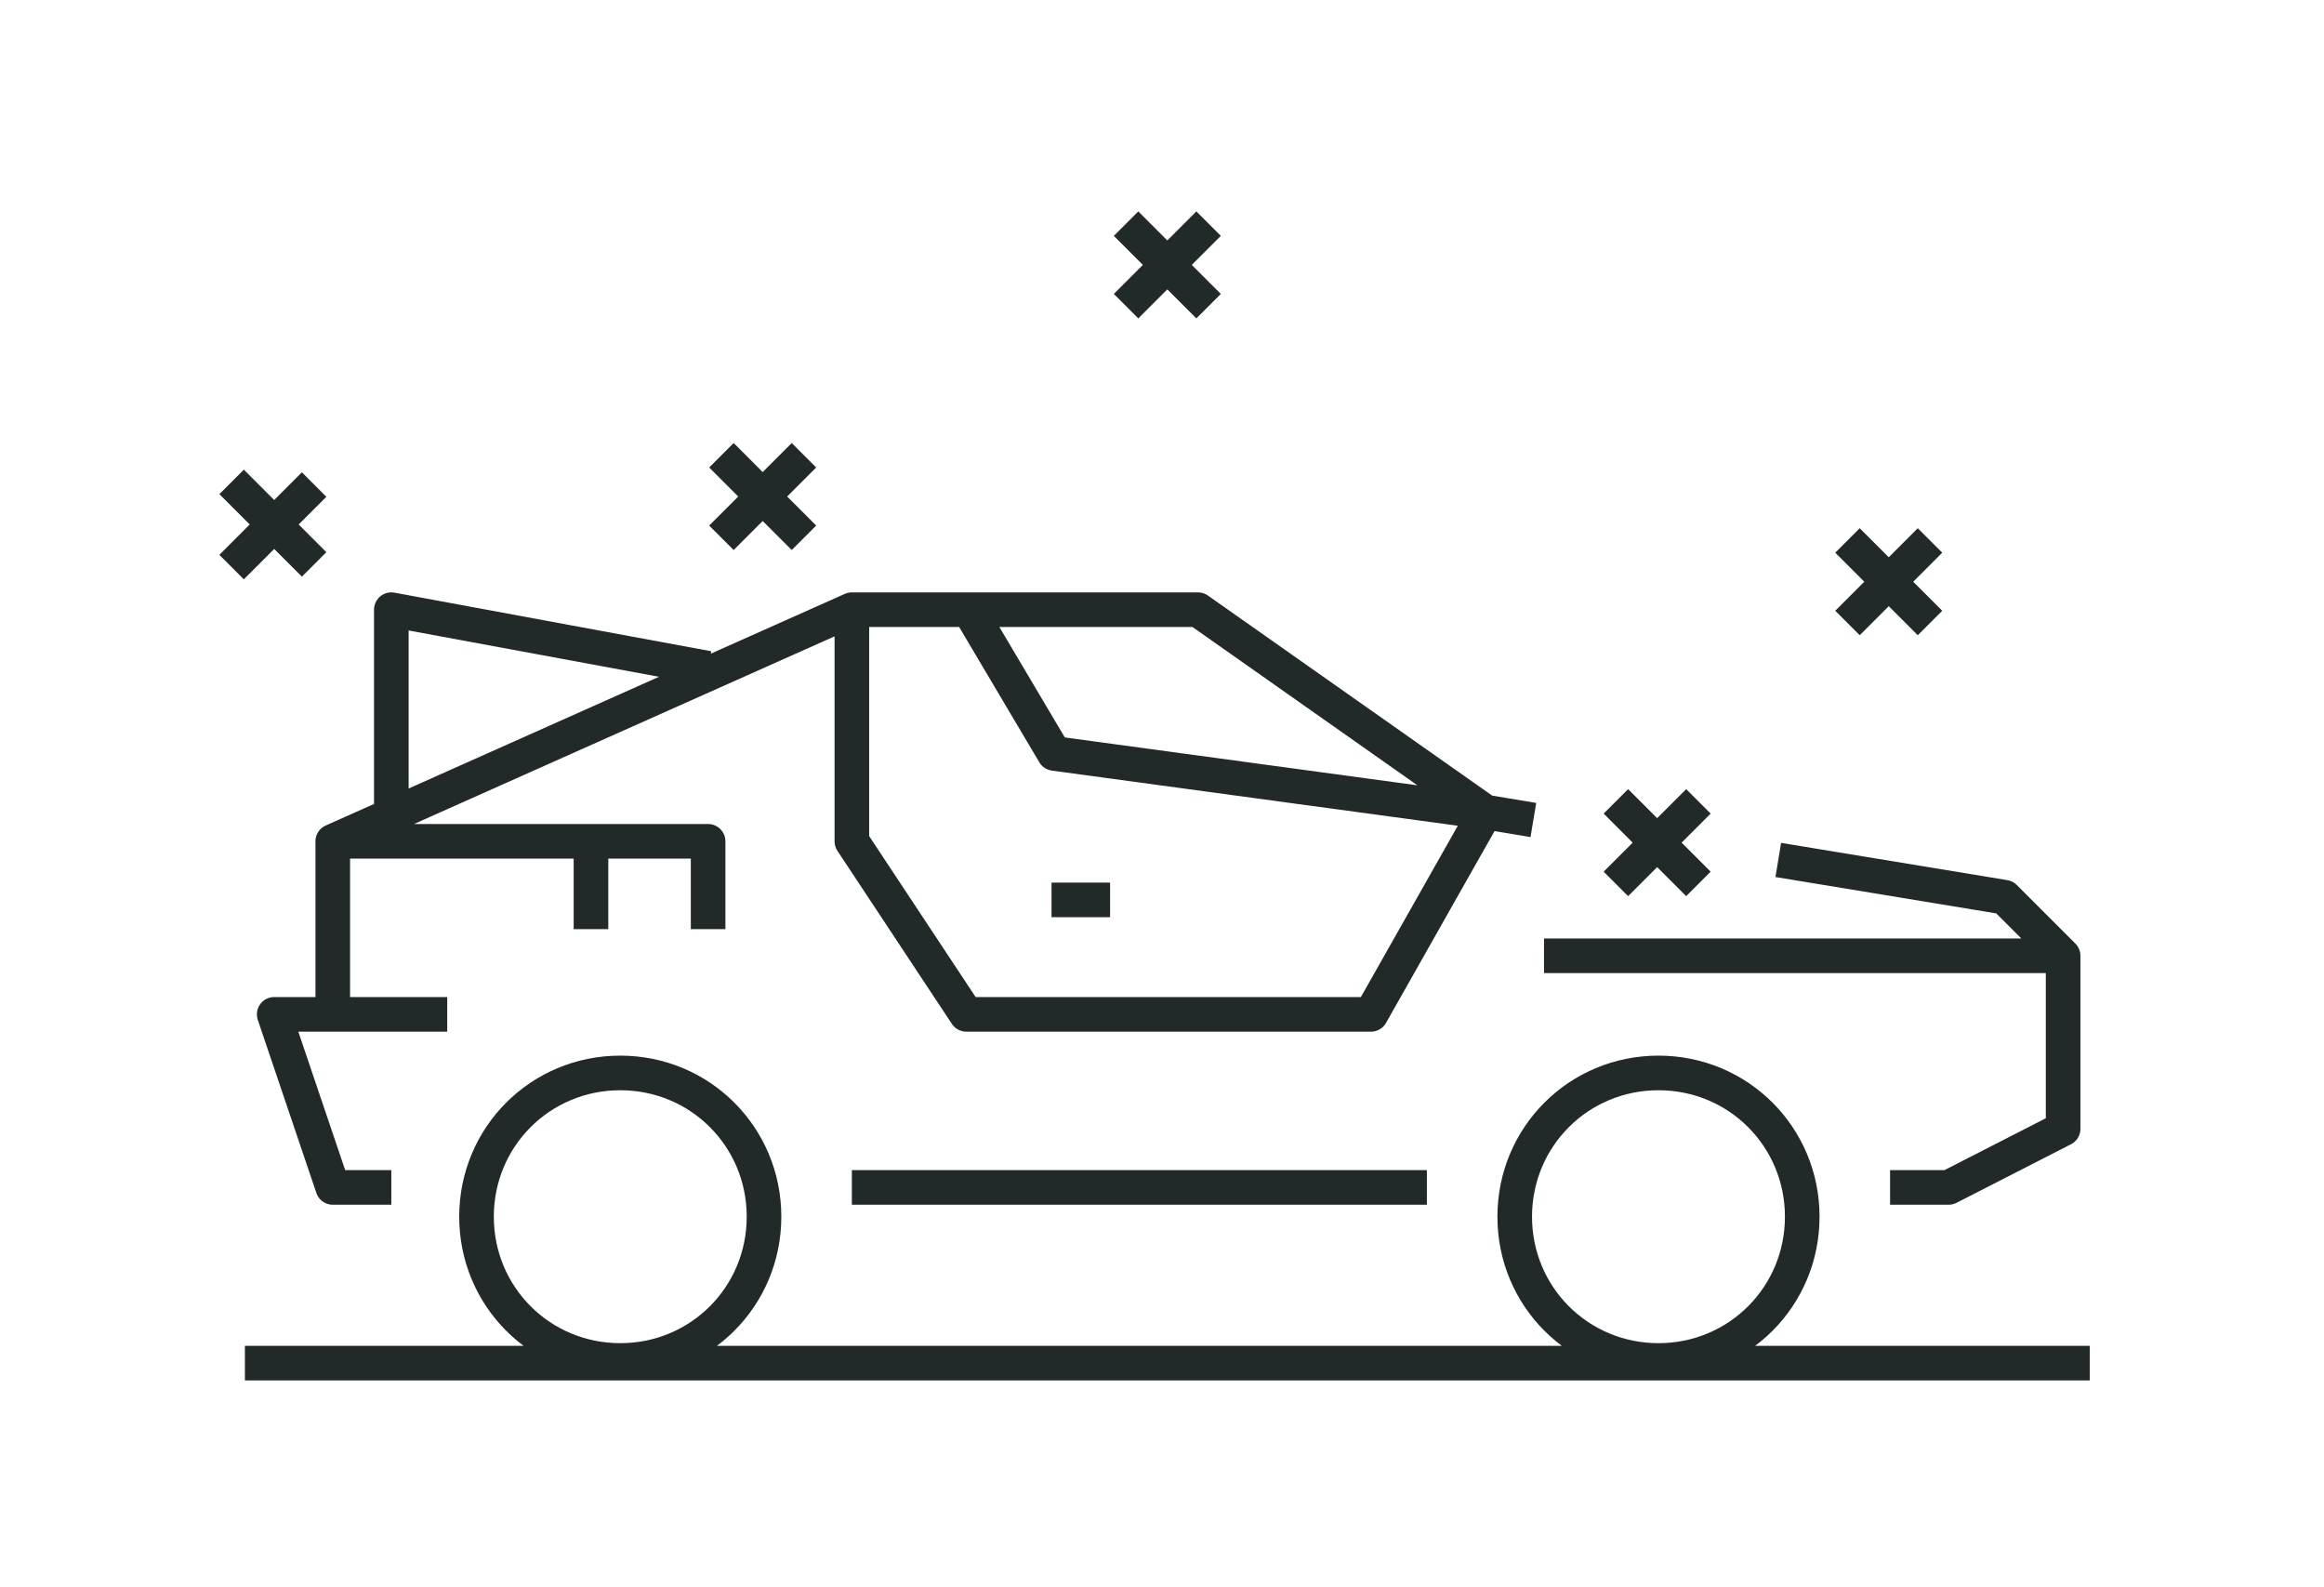 <?xml version="1.0" encoding="utf-8"?>
<!-- Generator: Adobe Illustrator 22.1.0, SVG Export Plug-In . SVG Version: 6.00 Build 0)  -->
<svg version="1.1" id="Ebene_1" xmlns="http://www.w3.org/2000/svg" xmlns:xlink="http://www.w3.org/1999/xlink" x="0px" y="0px"
	 viewBox="0 0 87.3 59.6" style="enable-background:new 0 0 87.3 59.6;" xml:space="preserve">
<style type="text/css">
	.st0{fill:none;stroke:#212929;stroke-width:1.3;stroke-linejoin:round;stroke-miterlimit:10;}
	.st1{fill:none;stroke:#212929;stroke-width:1.3;stroke-miterlimit:10;}
</style>
<g>
	<path class="st0" d="M14.7,30.5v-7.6l11.9,2.2 M28.7,45.7c0,3-2.4,5.4-5.4,5.4c-3,0-5.4-2.4-5.4-5.4c0-3,2.4-5.4,5.4-5.4
		C26.3,40.3,28.7,42.7,28.7,45.7z M67.7,45.7c0,3-2.4,5.4-5.4,5.4s-5.4-2.4-5.4-5.4c0-3,2.4-5.4,5.4-5.4S67.7,42.7,67.7,45.7z
		 M9.2,51.2h69.3 M22.2,31.6v3.3 M26.6,34.9v-3.3H12.5 M41.7,33.8h-2.2 M12.5,38.1h4.3 M77.4,35.9H58 M55.8,30.5l-16.2-2.2l-3.2-5.4
		 M32,22.9v8.7l4.3,6.5h15.2l4.3-7.6 M14.7,44.6h-2.2l-2.2-6.5h2.2v-6.5L32,22.9h13l10.8,7.6l1.8,0.3 M66.8,32.3l8.5,1.4l2.2,2.2
		v6.5l-4.3,2.2h-2.2 M53.6,44.6H32"/>
	<path class="st0" d="M63.8,33.2l-3.1-3.1 M63.8,30.1l-3.1,3.1 M45.4,11.5l-3.1-3.1 M45.4,8.4l-3.1,3.1 M11.8,21.2l-3.1-3.1
		 M11.8,18.2l-3.1,3.1 M30.2,20.2l-3.1-3.1 M30.2,17.1l-3.1,3.1 M72.5,23.4l-3.1-3.1 M72.5,20.3l-3.1,3.1"/>
</g>
</svg>
